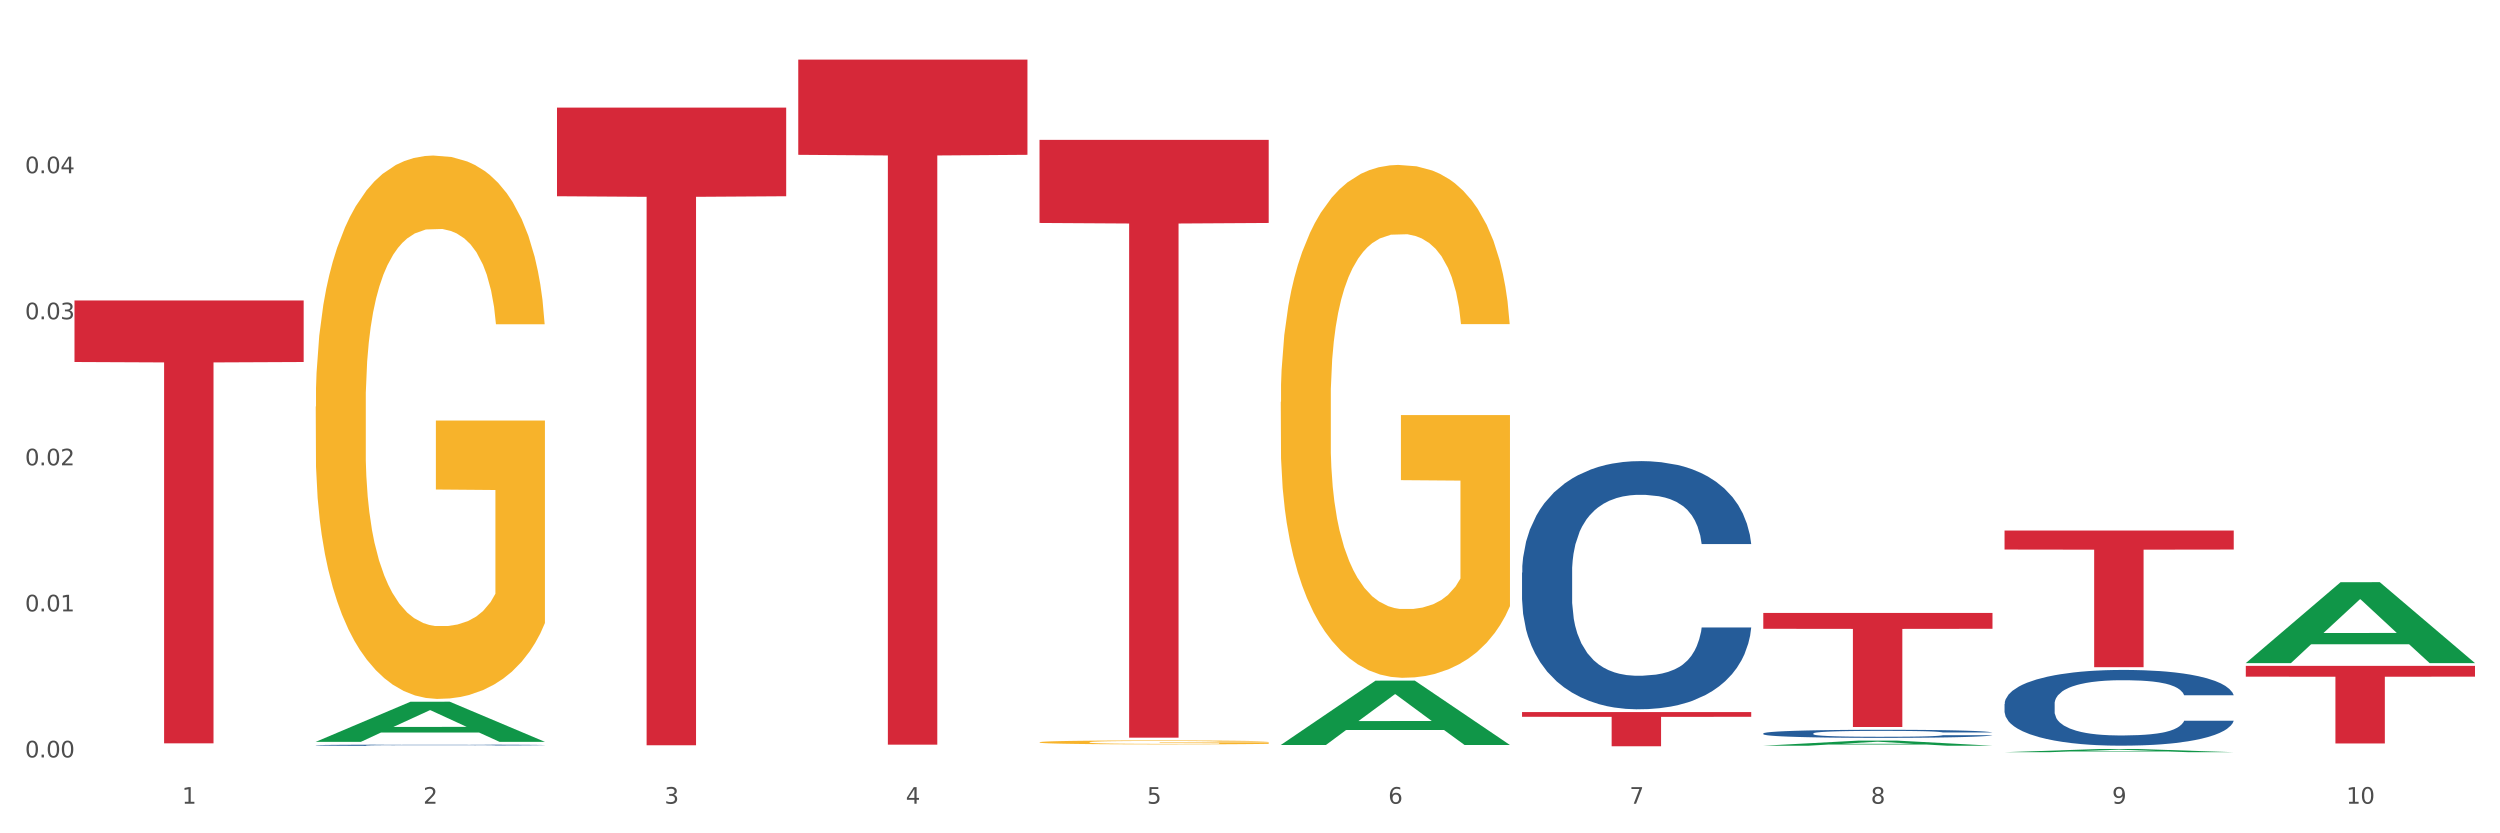 <?xml version="1.0" encoding="utf-8" standalone="no"?>
<!DOCTYPE svg PUBLIC "-//W3C//DTD SVG 1.1//EN"
  "http://www.w3.org/Graphics/SVG/1.1/DTD/svg11.dtd">
<svg xmlns:xlink="http://www.w3.org/1999/xlink" width="1080pt" height="360pt" viewBox="0 0 1080 360" xmlns="http://www.w3.org/2000/svg" version="1.1">
 <rect x="0" y="0" width="1080" height="360" fill="#333333" stroke="none"/>
 <defs>
  <style type="text/css">*{stroke-linejoin: round; stroke-linecap: butt}</style>
 </defs>
 <g id="figure_1">
  <g id="patch_1">
   <path d="M 0 360 
L 1080 360 
L 1080 0 
L 0 0 
z
" style="fill: #ffffff; stroke: #ffffff; stroke-linejoin: miter"/>
  </g>
  <g id="axes_1">
   <g id="matplotlib.axis_1">
    <g id="xtick_1">
     <g id="text_1">
      <!-- 1 -->
      <g style="fill: #4d4d4d" transform="translate(78.627 347.204) scale(0.096 -0.096)">
       <defs>
        <path id="DejaVuSans-31" d="M 794 531 
L 1825 531 
L 1825 4091 
L 703 3866 
L 703 4441 
L 1819 4666 
L 2450 4666 
L 2450 531 
L 3481 531 
L 3481 0 
L 794 0 
L 794 531 
z
" transform="scale(0.016)"/>
       </defs>
       <use xlink:href="#DejaVuSans-31"/>
      </g>
     </g>
    </g>
    <g id="xtick_2">
     <g id="text_2">
      <!-- 2 -->
      <g style="fill: #4d4d4d" transform="translate(182.851 347.204) scale(0.096 -0.096)">
       <defs>
        <path id="DejaVuSans-32" d="M 1228 531 
L 3431 531 
L 3431 0 
L 469 0 
L 469 531 
Q 828 903 1448 1529 
Q 2069 2156 2228 2338 
Q 2531 2678 2651 2914 
Q 2772 3150 2772 3378 
Q 2772 3750 2511 3984 
Q 2250 4219 1831 4219 
Q 1534 4219 1204 4116 
Q 875 4013 500 3803 
L 500 4441 
Q 881 4594 1212 4672 
Q 1544 4750 1819 4750 
Q 2544 4750 2975 4387 
Q 3406 4025 3406 3419 
Q 3406 3131 3298 2873 
Q 3191 2616 2906 2266 
Q 2828 2175 2409 1742 
Q 1991 1309 1228 531 
z
" transform="scale(0.016)"/>
       </defs>
       <use xlink:href="#DejaVuSans-32"/>
      </g>
     </g>
    </g>
    <g id="xtick_3">
     <g id="text_3">
      <!-- 3 -->
      <g style="fill: #4d4d4d" transform="translate(287.074 347.204) scale(0.096 -0.096)">
       <defs>
        <path id="DejaVuSans-33" d="M 2597 2516 
Q 3050 2419 3304 2112 
Q 3559 1806 3559 1356 
Q 3559 666 3084 287 
Q 2609 -91 1734 -91 
Q 1441 -91 1130 -33 
Q 819 25 488 141 
L 488 750 
Q 750 597 1062 519 
Q 1375 441 1716 441 
Q 2309 441 2620 675 
Q 2931 909 2931 1356 
Q 2931 1769 2642 2001 
Q 2353 2234 1838 2234 
L 1294 2234 
L 1294 2753 
L 1863 2753 
Q 2328 2753 2575 2939 
Q 2822 3125 2822 3475 
Q 2822 3834 2567 4026 
Q 2313 4219 1838 4219 
Q 1578 4219 1281 4162 
Q 984 4106 628 3988 
L 628 4550 
Q 988 4650 1302 4700 
Q 1616 4750 1894 4750 
Q 2613 4750 3031 4423 
Q 3450 4097 3450 3541 
Q 3450 3153 3228 2886 
Q 3006 2619 2597 2516 
z
" transform="scale(0.016)"/>
       </defs>
       <use xlink:href="#DejaVuSans-33"/>
      </g>
     </g>
    </g>
    <g id="xtick_4">
     <g id="text_4">
      <!-- 4 -->
      <g style="fill: #4d4d4d" transform="translate(391.298 347.204) scale(0.096 -0.096)">
       <defs>
        <path id="DejaVuSans-34" d="M 2419 4116 
L 825 1625 
L 2419 1625 
L 2419 4116 
z
M 2253 4666 
L 3047 4666 
L 3047 1625 
L 3713 1625 
L 3713 1100 
L 3047 1100 
L 3047 0 
L 2419 0 
L 2419 1100 
L 313 1100 
L 313 1709 
L 2253 4666 
z
" transform="scale(0.016)"/>
       </defs>
       <use xlink:href="#DejaVuSans-34"/>
      </g>
     </g>
    </g>
    <g id="xtick_5">
     <g id="text_5">
      <!-- 5 -->
      <g style="fill: #4d4d4d" transform="translate(495.522 347.204) scale(0.096 -0.096)">
       <defs>
        <path id="DejaVuSans-35" d="M 691 4666 
L 3169 4666 
L 3169 4134 
L 1269 4134 
L 1269 2991 
Q 1406 3038 1543 3061 
Q 1681 3084 1819 3084 
Q 2600 3084 3056 2656 
Q 3513 2228 3513 1497 
Q 3513 744 3044 326 
Q 2575 -91 1722 -91 
Q 1428 -91 1123 -41 
Q 819 9 494 109 
L 494 744 
Q 775 591 1075 516 
Q 1375 441 1709 441 
Q 2250 441 2565 725 
Q 2881 1009 2881 1497 
Q 2881 1984 2565 2268 
Q 2250 2553 1709 2553 
Q 1456 2553 1204 2497 
Q 953 2441 691 2322 
L 691 4666 
z
" transform="scale(0.016)"/>
       </defs>
       <use xlink:href="#DejaVuSans-35"/>
      </g>
     </g>
    </g>
    <g id="xtick_6">
     <g id="text_6">
      <!-- 6 -->
      <g style="fill: #4d4d4d" transform="translate(599.745 347.204) scale(0.096 -0.096)">
       <defs>
        <path id="DejaVuSans-36" d="M 2113 2584 
Q 1688 2584 1439 2293 
Q 1191 2003 1191 1497 
Q 1191 994 1439 701 
Q 1688 409 2113 409 
Q 2538 409 2786 701 
Q 3034 994 3034 1497 
Q 3034 2003 2786 2293 
Q 2538 2584 2113 2584 
z
M 3366 4563 
L 3366 3988 
Q 3128 4100 2886 4159 
Q 2644 4219 2406 4219 
Q 1781 4219 1451 3797 
Q 1122 3375 1075 2522 
Q 1259 2794 1537 2939 
Q 1816 3084 2150 3084 
Q 2853 3084 3261 2657 
Q 3669 2231 3669 1497 
Q 3669 778 3244 343 
Q 2819 -91 2113 -91 
Q 1303 -91 875 529 
Q 447 1150 447 2328 
Q 447 3434 972 4092 
Q 1497 4750 2381 4750 
Q 2619 4750 2861 4703 
Q 3103 4656 3366 4563 
z
" transform="scale(0.016)"/>
       </defs>
       <use xlink:href="#DejaVuSans-36"/>
      </g>
     </g>
    </g>
    <g id="xtick_7">
     <g id="text_7">
      <!-- 7 -->
      <g style="fill: #4d4d4d" transform="translate(703.969 347.204) scale(0.096 -0.096)">
       <defs>
        <path id="DejaVuSans-37" d="M 525 4666 
L 3525 4666 
L 3525 4397 
L 1831 0 
L 1172 0 
L 2766 4134 
L 525 4134 
L 525 4666 
z
" transform="scale(0.016)"/>
       </defs>
       <use xlink:href="#DejaVuSans-37"/>
      </g>
     </g>
    </g>
    <g id="xtick_8">
     <g id="text_8">
      <!-- 8 -->
      <g style="fill: #4d4d4d" transform="translate(808.193 347.204) scale(0.096 -0.096)">
       <defs>
        <path id="DejaVuSans-38" d="M 2034 2216 
Q 1584 2216 1326 1975 
Q 1069 1734 1069 1313 
Q 1069 891 1326 650 
Q 1584 409 2034 409 
Q 2484 409 2743 651 
Q 3003 894 3003 1313 
Q 3003 1734 2745 1975 
Q 2488 2216 2034 2216 
z
M 1403 2484 
Q 997 2584 770 2862 
Q 544 3141 544 3541 
Q 544 4100 942 4425 
Q 1341 4750 2034 4750 
Q 2731 4750 3128 4425 
Q 3525 4100 3525 3541 
Q 3525 3141 3298 2862 
Q 3072 2584 2669 2484 
Q 3125 2378 3379 2068 
Q 3634 1759 3634 1313 
Q 3634 634 3220 271 
Q 2806 -91 2034 -91 
Q 1263 -91 848 271 
Q 434 634 434 1313 
Q 434 1759 690 2068 
Q 947 2378 1403 2484 
z
M 1172 3481 
Q 1172 3119 1398 2916 
Q 1625 2713 2034 2713 
Q 2441 2713 2670 2916 
Q 2900 3119 2900 3481 
Q 2900 3844 2670 4047 
Q 2441 4250 2034 4250 
Q 1625 4250 1398 4047 
Q 1172 3844 1172 3481 
z
" transform="scale(0.016)"/>
       </defs>
       <use xlink:href="#DejaVuSans-38"/>
      </g>
     </g>
    </g>
    <g id="xtick_9">
     <g id="text_9">
      <!-- 9 -->
      <g style="fill: #4d4d4d" transform="translate(912.416 347.204) scale(0.096 -0.096)">
       <defs>
        <path id="DejaVuSans-39" d="M 703 97 
L 703 672 
Q 941 559 1184 500 
Q 1428 441 1663 441 
Q 2288 441 2617 861 
Q 2947 1281 2994 2138 
Q 2813 1869 2534 1725 
Q 2256 1581 1919 1581 
Q 1219 1581 811 2004 
Q 403 2428 403 3163 
Q 403 3881 828 4315 
Q 1253 4750 1959 4750 
Q 2769 4750 3195 4129 
Q 3622 3509 3622 2328 
Q 3622 1225 3098 567 
Q 2575 -91 1691 -91 
Q 1453 -91 1209 -44 
Q 966 3 703 97 
z
M 1959 2075 
Q 2384 2075 2632 2365 
Q 2881 2656 2881 3163 
Q 2881 3666 2632 3958 
Q 2384 4250 1959 4250 
Q 1534 4250 1286 3958 
Q 1038 3666 1038 3163 
Q 1038 2656 1286 2365 
Q 1534 2075 1959 2075 
z
" transform="scale(0.016)"/>
       </defs>
       <use xlink:href="#DejaVuSans-39"/>
      </g>
     </g>
    </g>
    <g id="xtick_10">
     <g id="text_10">
      <!-- 10 -->
      <g style="fill: #4d4d4d" transform="translate(1013.586 347.204) scale(0.096 -0.096)">
       <defs>
        <path id="DejaVuSans-30" d="M 2034 4250 
Q 1547 4250 1301 3770 
Q 1056 3291 1056 2328 
Q 1056 1369 1301 889 
Q 1547 409 2034 409 
Q 2525 409 2770 889 
Q 3016 1369 3016 2328 
Q 3016 3291 2770 3770 
Q 2525 4250 2034 4250 
z
M 2034 4750 
Q 2819 4750 3233 4129 
Q 3647 3509 3647 2328 
Q 3647 1150 3233 529 
Q 2819 -91 2034 -91 
Q 1250 -91 836 529 
Q 422 1150 422 2328 
Q 422 3509 836 4129 
Q 1250 4750 2034 4750 
z
" transform="scale(0.016)"/>
       </defs>
       <use xlink:href="#DejaVuSans-31"/>
       <use xlink:href="#DejaVuSans-30" transform="translate(63.623 0)"/>
      </g>
     </g>
    </g>
    <g id="xtick_11"/>
    <g id="xtick_12"/>
    <g id="xtick_13"/>
    <g id="xtick_14"/>
    <g id="xtick_15"/>
    <g id="xtick_16"/>
    <g id="xtick_17"/>
    <g id="xtick_18"/>
    <g id="xtick_19"/>
   </g>
   <g id="matplotlib.axis_2">
    <g id="ytick_1">
     <g id="text_11">
      <!-- 0.00 -->
      <g style="fill: #4d4d4d" transform="translate(10.8 327.219) scale(0.096 -0.096)">
       <defs>
        <path id="DejaVuSans-2e" d="M 684 794 
L 1344 794 
L 1344 0 
L 684 0 
L 684 794 
z
" transform="scale(0.016)"/>
       </defs>
       <use xlink:href="#DejaVuSans-30"/>
       <use xlink:href="#DejaVuSans-2e" transform="translate(63.623 0)"/>
       <use xlink:href="#DejaVuSans-30" transform="translate(95.41 0)"/>
       <use xlink:href="#DejaVuSans-30" transform="translate(159.033 0)"/>
      </g>
     </g>
    </g>
    <g id="ytick_2">
     <g id="text_12">
      <!-- 0.01 -->
      <g style="fill: #4d4d4d" transform="translate(10.8 264.125) scale(0.096 -0.096)">
       <use xlink:href="#DejaVuSans-30"/>
       <use xlink:href="#DejaVuSans-2e" transform="translate(63.623 0)"/>
       <use xlink:href="#DejaVuSans-30" transform="translate(95.41 0)"/>
       <use xlink:href="#DejaVuSans-31" transform="translate(159.033 0)"/>
      </g>
     </g>
    </g>
    <g id="ytick_3">
     <g id="text_13">
      <!-- 0.02 -->
      <g style="fill: #4d4d4d" transform="translate(10.8 201.03) scale(0.096 -0.096)">
       <use xlink:href="#DejaVuSans-30"/>
       <use xlink:href="#DejaVuSans-2e" transform="translate(63.623 0)"/>
       <use xlink:href="#DejaVuSans-30" transform="translate(95.41 0)"/>
       <use xlink:href="#DejaVuSans-32" transform="translate(159.033 0)"/>
      </g>
     </g>
    </g>
    <g id="ytick_4">
     <g id="text_14">
      <!-- 0.03 -->
      <g style="fill: #4d4d4d" transform="translate(10.8 137.935) scale(0.096 -0.096)">
       <use xlink:href="#DejaVuSans-30"/>
       <use xlink:href="#DejaVuSans-2e" transform="translate(63.623 0)"/>
       <use xlink:href="#DejaVuSans-30" transform="translate(95.41 0)"/>
       <use xlink:href="#DejaVuSans-33" transform="translate(159.033 0)"/>
      </g>
     </g>
    </g>
    <g id="ytick_5">
     <g id="text_15">
      <!-- 0.04 -->
      <g style="fill: #4d4d4d" transform="translate(10.8 74.84) scale(0.096 -0.096)">
       <use xlink:href="#DejaVuSans-30"/>
       <use xlink:href="#DejaVuSans-2e" transform="translate(63.623 0)"/>
       <use xlink:href="#DejaVuSans-30" transform="translate(95.41 0)"/>
       <use xlink:href="#DejaVuSans-34" transform="translate(159.033 0)"/>
      </g>
     </g>
    </g>
    <g id="ytick_6"/>
    <g id="ytick_7"/>
    <g id="ytick_8"/>
    <g id="ytick_9"/>
    <g id="ytick_10"/>
   </g>
   <g id="PolyCollection_1">
    <path d="M 136.399 320.451 
L 136.501 320.435 
L 177.331 303.148 
L 194.275 303.132 
L 235.411 320.483 
L 215.813 320.483 
L 206.932 316.443 
L 164.775 316.443 
L 164.469 316.508 
L 155.895 320.483 
L 136.399 320.483 
L 136.399 320.451 
L 170.083 314.032 
L 201.624 314.015 
L 186.007 306.83 
L 185.803 306.798 
L 185.599 306.847 
L 169.981 314.015 
L 170.083 314.032 
L 136.399 320.451 
z
" clip-path="url(#p762516735d)" style="fill: #109648"/>
    <path d="M 657.517 247.373 
L 657.634 247.275 
L 657.634 244.533 
L 657.985 240.812 
L 659.272 233.957 
L 660.911 228.767 
L 663.72 222.695 
L 665.241 220.149 
L 667.231 217.309 
L 671.327 212.707 
L 676.008 208.79 
L 679.285 206.635 
L 681.743 205.264 
L 687.244 202.816 
L 690.404 201.739 
L 693.681 200.858 
L 696.49 200.27 
L 701.171 199.585 
L 704.916 199.291 
L 709.247 199.193 
L 712.875 199.291 
L 717.673 199.683 
L 724.695 200.858 
L 727.387 201.543 
L 731.015 202.718 
L 734.76 204.285 
L 737.803 205.852 
L 741.314 208.104 
L 744.943 211.042 
L 748.454 214.763 
L 750.911 218.191 
L 752.901 221.814 
L 754.657 226.221 
L 755.944 231.019 
L 756.529 235.034 
L 735.112 235.034 
L 734.526 231.411 
L 733.356 227.494 
L 732.186 224.85 
L 730.898 222.695 
L 728.909 220.247 
L 727.153 218.68 
L 724.227 216.82 
L 721.535 215.645 
L 719.312 214.959 
L 716.62 214.372 
L 710.885 213.784 
L 706.789 213.784 
L 704.214 213.98 
L 701.054 214.47 
L 698.362 215.155 
L 695.202 216.33 
L 692.745 217.603 
L 690.287 219.268 
L 688.882 220.443 
L 686.776 222.598 
L 685.371 224.36 
L 683.499 227.396 
L 682.445 229.55 
L 680.573 235.132 
L 679.754 239.245 
L 679.402 242.085 
L 679.168 245.219 
L 679.168 260.495 
L 679.871 267.35 
L 680.456 270.288 
L 681.392 273.617 
L 683.148 277.926 
L 685.722 282.137 
L 688.414 285.173 
L 690.638 287.033 
L 692.745 288.404 
L 694.851 289.481 
L 697.426 290.461 
L 699.533 291.048 
L 702.693 291.636 
L 706.438 291.93 
L 709.364 291.93 
L 715.332 291.44 
L 718.024 290.95 
L 720.599 290.265 
L 723.408 289.188 
L 725.632 288.013 
L 726.919 287.131 
L 729.026 285.271 
L 730.664 283.312 
L 732.069 281.06 
L 733.005 279.101 
L 734.058 276.163 
L 734.877 272.834 
L 735.112 271.071 
L 756.529 271.071 
L 756.061 274.597 
L 755.242 278.024 
L 753.603 282.627 
L 752.316 285.271 
L 750.326 288.502 
L 748.22 291.244 
L 745.294 294.28 
L 742.602 296.532 
L 739.793 298.491 
L 736.75 300.253 
L 731.249 302.702 
L 729.26 303.387 
L 725.046 304.562 
L 721.769 305.248 
L 716.971 305.933 
L 712.055 306.325 
L 706.906 306.423 
L 702.341 306.227 
L 697.309 305.639 
L 694.149 305.052 
L 690.638 304.17 
L 686.542 302.799 
L 682.679 301.135 
L 679.051 299.176 
L 675.657 296.924 
L 672.497 294.378 
L 668.401 290.167 
L 665.358 286.054 
L 663.134 282.235 
L 661.613 279.003 
L 660.091 274.89 
L 659.272 272.05 
L 657.985 265.196 
L 657.517 258.83 
L 657.517 247.373 
z
" clip-path="url(#p762516735d)" style="fill: #255c99"/>
    <path d="M 761.74 316.834 
L 761.857 316.831 
L 761.857 316.741 
L 762.208 316.62 
L 763.496 316.397 
L 765.134 316.228 
L 767.943 316.03 
L 769.465 315.948 
L 771.454 315.855 
L 775.551 315.705 
L 780.232 315.578 
L 783.509 315.508 
L 785.967 315.463 
L 791.467 315.383 
L 794.627 315.348 
L 797.904 315.32 
L 800.713 315.301 
L 805.395 315.278 
L 809.14 315.269 
L 813.47 315.265 
L 817.098 315.269 
L 821.897 315.281 
L 828.919 315.32 
L 831.611 315.342 
L 835.239 315.38 
L 838.984 315.431 
L 842.027 315.482 
L 845.538 315.556 
L 849.166 315.651 
L 852.677 315.772 
L 855.135 315.884 
L 857.125 316.002 
L 858.88 316.145 
L 860.168 316.301 
L 860.753 316.432 
L 839.335 316.432 
L 838.75 316.314 
L 837.58 316.187 
L 836.409 316.101 
L 835.122 316.03 
L 833.132 315.951 
L 831.377 315.9 
L 828.451 315.839 
L 825.759 315.801 
L 823.535 315.779 
L 820.843 315.76 
L 815.109 315.74 
L 811.012 315.74 
L 808.438 315.747 
L 805.278 315.763 
L 802.586 315.785 
L 799.426 315.823 
L 796.968 315.865 
L 794.51 315.919 
L 793.106 315.957 
L 790.999 316.027 
L 789.595 316.085 
L 787.722 316.183 
L 786.669 316.254 
L 784.796 316.435 
L 783.977 316.569 
L 783.626 316.662 
L 783.392 316.764 
L 783.392 317.261 
L 784.094 317.484 
L 784.679 317.58 
L 785.616 317.688 
L 787.371 317.828 
L 789.946 317.965 
L 792.638 318.064 
L 794.862 318.125 
L 796.968 318.169 
L 799.075 318.205 
L 801.65 318.236 
L 803.756 318.256 
L 806.916 318.275 
L 810.661 318.284 
L 813.587 318.284 
L 819.556 318.268 
L 822.248 318.252 
L 824.823 318.23 
L 827.632 318.195 
L 829.855 318.157 
L 831.143 318.128 
L 833.249 318.067 
L 834.888 318.004 
L 836.292 317.93 
L 837.229 317.867 
L 838.282 317.771 
L 839.101 317.663 
L 839.335 317.605 
L 860.753 317.605 
L 860.285 317.72 
L 859.465 317.832 
L 857.827 317.981 
L 856.539 318.067 
L 854.55 318.173 
L 852.443 318.262 
L 849.517 318.361 
L 846.825 318.434 
L 844.017 318.498 
L 840.974 318.555 
L 835.473 318.635 
L 833.483 318.657 
L 829.27 318.695 
L 825.993 318.718 
L 821.195 318.74 
L 816.279 318.753 
L 811.13 318.756 
L 806.565 318.75 
L 801.533 318.73 
L 798.373 318.711 
L 794.862 318.683 
L 790.765 318.638 
L 786.903 318.584 
L 783.275 318.52 
L 779.881 318.447 
L 776.721 318.364 
L 772.625 318.227 
L 769.582 318.093 
L 767.358 317.969 
L 765.837 317.863 
L 764.315 317.73 
L 763.496 317.637 
L 762.208 317.414 
L 761.74 317.207 
L 761.74 316.834 
z
" clip-path="url(#p762516735d)" style="fill: #255c99"/>
    <path d="M 865.964 304.112 
L 866.081 304.082 
L 866.081 303.246 
L 866.432 302.11 
L 867.719 300.018 
L 869.358 298.434 
L 872.167 296.581 
L 873.688 295.804 
L 875.678 294.937 
L 879.774 293.532 
L 884.456 292.337 
L 887.733 291.679 
L 890.19 291.261 
L 895.691 290.514 
L 898.851 290.185 
L 902.128 289.916 
L 904.937 289.737 
L 909.618 289.527 
L 913.364 289.438 
L 917.694 289.408 
L 921.322 289.438 
L 926.12 289.557 
L 933.143 289.916 
L 935.834 290.125 
L 939.463 290.484 
L 943.208 290.962 
L 946.251 291.44 
L 949.762 292.128 
L 953.39 293.024 
L 956.901 294.16 
L 959.359 295.206 
L 961.348 296.312 
L 963.104 297.657 
L 964.391 299.121 
L 964.976 300.347 
L 943.559 300.347 
L 942.974 299.241 
L 941.803 298.045 
L 940.633 297.238 
L 939.346 296.581 
L 937.356 295.834 
L 935.6 295.355 
L 932.674 294.788 
L 929.983 294.429 
L 927.759 294.22 
L 925.067 294.04 
L 919.332 293.861 
L 915.236 293.861 
L 912.661 293.921 
L 909.501 294.07 
L 906.81 294.279 
L 903.65 294.638 
L 901.192 295.027 
L 898.734 295.535 
L 897.33 295.893 
L 895.223 296.551 
L 893.819 297.089 
L 891.946 298.015 
L 890.893 298.673 
L 889.02 300.376 
L 888.201 301.632 
L 887.85 302.498 
L 887.616 303.455 
L 887.616 308.117 
L 888.318 310.209 
L 888.903 311.106 
L 889.839 312.122 
L 891.595 313.437 
L 894.17 314.722 
L 896.861 315.649 
L 899.085 316.217 
L 901.192 316.635 
L 903.298 316.964 
L 905.873 317.263 
L 907.98 317.442 
L 911.14 317.621 
L 914.885 317.711 
L 917.811 317.711 
L 923.78 317.562 
L 926.472 317.412 
L 929.046 317.203 
L 931.855 316.874 
L 934.079 316.515 
L 935.366 316.247 
L 937.473 315.679 
L 939.111 315.081 
L 940.516 314.394 
L 941.452 313.796 
L 942.505 312.899 
L 943.325 311.883 
L 943.559 311.345 
L 964.976 311.345 
L 964.508 312.421 
L 963.689 313.467 
L 962.05 314.872 
L 960.763 315.679 
L 958.773 316.665 
L 956.667 317.502 
L 953.741 318.428 
L 951.049 319.116 
L 948.24 319.713 
L 945.197 320.251 
L 939.697 320.999 
L 937.707 321.208 
L 933.494 321.566 
L 930.217 321.776 
L 925.418 321.985 
L 920.503 322.104 
L 915.353 322.134 
L 910.789 322.075 
L 905.756 321.895 
L 902.596 321.716 
L 899.085 321.447 
L 894.989 321.028 
L 891.127 320.52 
L 887.499 319.923 
L 884.105 319.235 
L 880.945 318.458 
L 876.848 317.173 
L 873.805 315.918 
L 871.582 314.752 
L 870.06 313.766 
L 868.539 312.511 
L 867.719 311.644 
L 866.432 309.552 
L 865.964 307.609 
L 865.964 304.112 
z
" clip-path="url(#p762516735d)" style="fill: #255c99"/>
    <path d="M 136.399 321.929 
L 136.516 321.929 
L 136.516 321.914 
L 136.867 321.894 
L 138.154 321.858 
L 139.793 321.831 
L 142.602 321.799 
L 144.123 321.785 
L 146.113 321.77 
L 150.209 321.746 
L 154.89 321.725 
L 158.167 321.714 
L 160.625 321.707 
L 166.126 321.694 
L 169.286 321.688 
L 172.563 321.683 
L 175.372 321.68 
L 180.053 321.677 
L 183.798 321.675 
L 188.129 321.675 
L 191.757 321.675 
L 196.555 321.677 
L 203.577 321.683 
L 206.269 321.687 
L 209.897 321.693 
L 213.642 321.702 
L 216.685 321.71 
L 220.196 321.722 
L 223.824 321.737 
L 227.336 321.757 
L 229.793 321.775 
L 231.783 321.794 
L 233.538 321.817 
L 234.826 321.843 
L 235.411 321.864 
L 213.993 321.864 
L 213.408 321.845 
L 212.238 321.824 
L 211.068 321.81 
L 209.78 321.799 
L 207.791 321.786 
L 206.035 321.778 
L 203.109 321.768 
L 200.417 321.762 
L 198.194 321.758 
L 195.502 321.755 
L 189.767 321.752 
L 185.671 321.752 
L 183.096 321.753 
L 179.936 321.755 
L 177.244 321.759 
L 174.084 321.765 
L 171.626 321.772 
L 169.169 321.781 
L 167.764 321.787 
L 165.658 321.798 
L 164.253 321.808 
L 162.381 321.824 
L 161.327 321.835 
L 159.455 321.864 
L 158.635 321.886 
L 158.284 321.901 
L 158.05 321.918 
L 158.05 321.998 
L 158.752 322.035 
L 159.338 322.05 
L 160.274 322.068 
L 162.029 322.09 
L 164.604 322.113 
L 167.296 322.129 
L 169.52 322.138 
L 171.626 322.146 
L 173.733 322.151 
L 176.308 322.157 
L 178.415 322.16 
L 181.575 322.163 
L 185.32 322.164 
L 188.246 322.164 
L 194.214 322.162 
L 196.906 322.159 
L 199.481 322.156 
L 202.29 322.15 
L 204.514 322.144 
L 205.801 322.139 
L 207.908 322.129 
L 209.546 322.119 
L 210.951 322.107 
L 211.887 322.097 
L 212.94 322.081 
L 213.759 322.063 
L 213.993 322.054 
L 235.411 322.054 
L 234.943 322.073 
L 234.124 322.091 
L 232.485 322.115 
L 231.198 322.129 
L 229.208 322.146 
L 227.102 322.161 
L 224.176 322.177 
L 221.484 322.189 
L 218.675 322.199 
L 215.632 322.208 
L 210.131 322.221 
L 208.142 322.225 
L 203.928 322.231 
L 200.651 322.235 
L 195.853 322.238 
L 190.937 322.24 
L 185.788 322.241 
L 181.223 322.24 
L 176.191 322.237 
L 173.031 322.234 
L 169.52 322.229 
L 165.424 322.222 
L 161.561 322.213 
L 157.933 322.203 
L 154.539 322.191 
L 151.379 322.177 
L 147.283 322.155 
L 144.24 322.133 
L 142.016 322.113 
L 140.495 322.096 
L 138.973 322.074 
L 138.154 322.059 
L 136.867 322.023 
L 136.399 321.99 
L 136.399 321.929 
z
" clip-path="url(#p762516735d)" style="fill: #255c99"/>
    <path d="M 865.964 229.205 
L 964.976 229.205 
L 964.976 237.405 
L 926.028 237.461 
L 926.028 288.217 
L 904.677 288.217 
L 904.677 237.461 
L 865.964 237.405 
L 865.964 229.26 
L 865.964 229.205 
z
" clip-path="url(#p762516735d)" style="fill: #d62839"/>
    <path d="M 761.74 264.79 
L 860.753 264.79 
L 860.753 271.639 
L 821.805 271.685 
L 821.805 314.074 
L 800.454 314.074 
L 800.454 271.685 
L 761.74 271.639 
L 761.74 264.837 
L 761.74 264.79 
z
" clip-path="url(#p762516735d)" style="fill: #d62839"/>
    <path d="M 657.517 307.614 
L 756.529 307.614 
L 756.529 309.666 
L 717.581 309.68 
L 717.581 322.381 
L 696.23 322.381 
L 696.23 309.68 
L 657.517 309.666 
L 657.517 307.628 
L 657.517 307.614 
z
" clip-path="url(#p762516735d)" style="fill: #d62839"/>
    <path d="M 449.069 60.428 
L 548.082 60.428 
L 548.082 96.317 
L 509.134 96.559 
L 509.134 318.677 
L 487.783 318.677 
L 487.783 96.559 
L 449.069 96.317 
L 449.069 60.671 
L 449.069 60.428 
z
" clip-path="url(#p762516735d)" style="fill: #d62839"/>
    <path d="M 344.846 25.759 
L 443.858 25.759 
L 443.858 66.884 
L 404.91 67.162 
L 404.91 321.689 
L 383.559 321.689 
L 383.559 67.162 
L 344.846 66.884 
L 344.846 26.037 
L 344.846 25.759 
z
" clip-path="url(#p762516735d)" style="fill: #d62839"/>
    <path d="M 240.622 46.493 
L 339.635 46.493 
L 339.635 84.774 
L 300.687 85.032 
L 300.687 321.959 
L 279.336 321.959 
L 279.336 85.032 
L 240.622 84.774 
L 240.622 46.752 
L 240.622 46.493 
z
" clip-path="url(#p762516735d)" style="fill: #d62839"/>
    <path d="M 32.175 129.797 
L 131.187 129.797 
L 131.187 156.384 
L 92.239 156.564 
L 92.239 321.118 
L 70.888 321.118 
L 70.888 156.564 
L 32.175 156.384 
L 32.175 129.977 
L 32.175 129.797 
z
" clip-path="url(#p762516735d)" style="fill: #d62839"/>
    <path d="M 970.188 287.66 
L 1069.2 287.66 
L 1069.2 292.319 
L 1030.252 292.351 
L 1030.252 321.185 
L 1008.901 321.185 
L 1008.901 292.351 
L 970.188 292.319 
L 970.188 287.692 
L 970.188 287.66 
z
" clip-path="url(#p762516735d)" style="fill: #d62839"/>
    <path d="M 136.399 175.667 
L 136.516 175.452 
L 136.516 167.734 
L 136.749 161.088 
L 137.918 145.009 
L 139.672 131.717 
L 140.958 124.643 
L 142.244 118.854 
L 143.763 113.066 
L 145.634 107.063 
L 149.024 98.273 
L 151.128 93.771 
L 153.699 89.055 
L 158.375 82.194 
L 161.765 78.335 
L 165.272 75.119 
L 171 71.26 
L 174.741 69.545 
L 178.716 68.259 
L 183.508 67.401 
L 187.132 67.187 
L 195.081 67.83 
L 201.861 69.76 
L 205.135 71.26 
L 209.343 73.833 
L 211.564 75.548 
L 215.188 78.978 
L 218.928 83.48 
L 221.5 87.339 
L 225.358 94.629 
L 228.28 101.918 
L 230.969 110.922 
L 232.372 117.139 
L 233.424 122.928 
L 234.359 129.574 
L 235.294 140.079 
L 214.253 140.079 
L 213.434 132.575 
L 212.148 125.5 
L 210.278 118.64 
L 208.641 114.352 
L 205.836 108.992 
L 203.264 105.562 
L 200.576 102.99 
L 197.302 100.846 
L 194.731 99.774 
L 191.107 98.916 
L 183.976 99.131 
L 179.183 100.846 
L 175.91 102.99 
L 173.806 104.919 
L 171.936 107.063 
L 169.831 110.064 
L 167.377 114.567 
L 165.623 118.64 
L 163.87 123.785 
L 162.467 128.93 
L 161.181 134.933 
L 160.129 141.365 
L 159.311 148.011 
L 158.609 156.158 
L 158.025 169.664 
L 158.025 199.035 
L 158.259 205.681 
L 158.843 214.471 
L 159.544 221.117 
L 160.713 229.049 
L 161.765 234.409 
L 163.753 242.127 
L 165.974 248.558 
L 167.727 252.632 
L 169.481 256.062 
L 172.52 260.778 
L 175.91 264.637 
L 178.833 266.996 
L 182.807 269.139 
L 185.496 269.997 
L 187.834 270.426 
L 193.562 270.426 
L 197.653 269.783 
L 202.212 268.282 
L 205.719 266.352 
L 208.641 263.994 
L 211.915 260.135 
L 214.019 256.491 
L 214.019 211.684 
L 188.301 211.469 
L 188.301 181.67 
L 235.411 181.67 
L 235.411 269.139 
L 233.424 273.642 
L 231.203 277.715 
L 228.865 281.359 
L 225.358 285.862 
L 221.15 290.149 
L 217.409 293.151 
L 213.434 295.723 
L 208.758 298.082 
L 202.68 300.225 
L 198.939 301.083 
L 194.263 301.726 
L 188.769 301.941 
L 183.976 301.512 
L 179.3 300.44 
L 174.39 298.51 
L 169.598 295.723 
L 165.974 292.936 
L 162.35 289.506 
L 158.492 285.004 
L 155.453 280.716 
L 153.115 276.857 
L 150.543 271.926 
L 147.738 265.495 
L 145.634 259.706 
L 143.763 253.704 
L 141.776 245.986 
L 140.373 239.34 
L 138.97 230.979 
L 138.152 224.761 
L 137.217 215.114 
L 136.516 201.608 
L 136.399 175.667 
z
" clip-path="url(#p762516735d)" style="fill: #f7b32b"/>
    <path d="M 970.188 322.378 
L 970.304 322.378 
L 970.304 322.378 
L 970.538 322.378 
L 971.707 322.378 
L 973.461 322.378 
L 974.747 322.377 
L 976.032 322.377 
L 977.552 322.377 
L 979.422 322.377 
L 982.813 322.377 
L 984.917 322.377 
L 987.488 322.377 
L 992.164 322.377 
L 995.554 322.377 
L 999.061 322.377 
L 1004.789 322.376 
L 1008.53 322.376 
L 1012.505 322.376 
L 1017.297 322.376 
L 1020.921 322.376 
L 1028.87 322.376 
L 1035.65 322.376 
L 1038.923 322.376 
L 1043.132 322.377 
L 1045.353 322.377 
L 1048.977 322.377 
L 1052.717 322.377 
L 1055.289 322.377 
L 1059.147 322.377 
L 1062.069 322.377 
L 1064.758 322.377 
L 1066.161 322.377 
L 1067.213 322.377 
L 1068.148 322.378 
L 1069.083 322.378 
L 1048.041 322.378 
L 1047.223 322.378 
L 1045.937 322.377 
L 1044.067 322.377 
L 1042.43 322.377 
L 1039.625 322.377 
L 1037.053 322.377 
L 1034.364 322.377 
L 1031.091 322.377 
L 1028.52 322.377 
L 1024.896 322.377 
L 1017.765 322.377 
L 1012.972 322.377 
L 1009.699 322.377 
L 1007.595 322.377 
L 1005.724 322.377 
L 1003.62 322.377 
L 1001.165 322.377 
L 999.412 322.377 
L 997.659 322.377 
L 996.256 322.378 
L 994.97 322.378 
L 993.918 322.378 
L 993.1 322.378 
L 992.398 322.378 
L 991.814 322.378 
L 991.814 322.379 
L 992.047 322.379 
L 992.632 322.379 
L 993.333 322.379 
L 994.502 322.379 
L 995.554 322.38 
L 997.542 322.38 
L 999.763 322.38 
L 1001.516 322.38 
L 1003.27 322.38 
L 1006.309 322.38 
L 1009.699 322.38 
L 1012.621 322.38 
L 1016.596 322.38 
L 1019.285 322.38 
L 1021.623 322.38 
L 1027.351 322.38 
L 1031.442 322.38 
L 1036.001 322.38 
L 1039.508 322.38 
L 1042.43 322.38 
L 1045.704 322.38 
L 1047.808 322.38 
L 1047.808 322.379 
L 1022.09 322.379 
L 1022.09 322.379 
L 1069.2 322.379 
L 1069.2 322.38 
L 1067.213 322.38 
L 1064.992 322.38 
L 1062.654 322.38 
L 1059.147 322.38 
L 1054.938 322.381 
L 1051.198 322.381 
L 1047.223 322.381 
L 1042.547 322.381 
L 1036.469 322.381 
L 1032.728 322.381 
L 1028.052 322.381 
L 1022.558 322.381 
L 1017.765 322.381 
L 1013.089 322.381 
L 1008.179 322.381 
L 1003.387 322.381 
L 999.763 322.381 
L 996.139 322.381 
L 992.281 322.38 
L 989.242 322.38 
L 986.904 322.38 
L 984.332 322.38 
L 981.527 322.38 
L 979.422 322.38 
L 977.552 322.38 
L 975.565 322.38 
L 974.162 322.38 
L 972.759 322.379 
L 971.941 322.379 
L 971.006 322.379 
L 970.304 322.379 
L 970.188 322.378 
z
" clip-path="url(#p762516735d)" style="fill: #f7b32b"/>
    <path d="M 449.069 320.655 
L 449.186 320.654 
L 449.186 320.598 
L 449.42 320.549 
L 450.589 320.433 
L 452.343 320.337 
L 453.628 320.285 
L 454.914 320.243 
L 456.434 320.201 
L 458.304 320.158 
L 461.694 320.094 
L 463.799 320.061 
L 466.37 320.027 
L 471.046 319.977 
L 474.436 319.949 
L 477.943 319.926 
L 483.671 319.898 
L 487.412 319.886 
L 491.386 319.876 
L 496.179 319.87 
L 499.803 319.869 
L 507.752 319.873 
L 514.532 319.887 
L 517.805 319.898 
L 522.014 319.917 
L 524.235 319.929 
L 527.859 319.954 
L 531.599 319.987 
L 534.171 320.015 
L 538.029 320.068 
L 540.951 320.12 
L 543.64 320.186 
L 545.043 320.231 
L 546.095 320.273 
L 547.03 320.321 
L 547.965 320.397 
L 526.923 320.397 
L 526.105 320.343 
L 524.819 320.291 
L 522.949 320.242 
L 521.312 320.211 
L 518.507 320.172 
L 515.935 320.147 
L 513.246 320.128 
L 509.973 320.113 
L 507.401 320.105 
L 503.778 320.099 
L 496.647 320.1 
L 491.854 320.113 
L 488.581 320.128 
L 486.477 320.142 
L 484.606 320.158 
L 482.502 320.18 
L 480.047 320.212 
L 478.294 320.242 
L 476.54 320.279 
L 475.138 320.316 
L 473.852 320.36 
L 472.8 320.406 
L 471.981 320.455 
L 471.28 320.514 
L 470.696 320.612 
L 470.696 320.825 
L 470.929 320.873 
L 471.514 320.937 
L 472.215 320.985 
L 473.384 321.042 
L 474.436 321.081 
L 476.424 321.137 
L 478.645 321.184 
L 480.398 321.213 
L 482.152 321.238 
L 485.191 321.272 
L 488.581 321.3 
L 491.503 321.317 
L 495.478 321.333 
L 498.167 321.339 
L 500.505 321.342 
L 506.232 321.342 
L 510.324 321.338 
L 514.883 321.327 
L 518.39 321.313 
L 521.312 321.296 
L 524.585 321.268 
L 526.69 321.241 
L 526.69 320.916 
L 500.972 320.915 
L 500.972 320.699 
L 548.082 320.699 
L 548.082 321.333 
L 546.095 321.366 
L 543.874 321.395 
L 541.536 321.421 
L 538.029 321.454 
L 533.82 321.485 
L 530.08 321.507 
L 526.105 321.526 
L 521.429 321.543 
L 515.351 321.558 
L 511.61 321.564 
L 506.934 321.569 
L 501.44 321.571 
L 496.647 321.568 
L 491.971 321.56 
L 487.061 321.546 
L 482.268 321.526 
L 478.645 321.505 
L 475.021 321.481 
L 471.163 321.448 
L 468.124 321.417 
L 465.786 321.389 
L 463.214 321.353 
L 460.409 321.306 
L 458.304 321.264 
L 456.434 321.221 
L 454.447 321.165 
L 453.044 321.117 
L 451.641 321.056 
L 450.823 321.011 
L 449.888 320.941 
L 449.186 320.843 
L 449.069 320.655 
z
" clip-path="url(#p762516735d)" style="fill: #f7b32b"/>
    <path d="M 970.188 286.403 
L 970.29 286.371 
L 1011.12 251.521 
L 1028.064 251.489 
L 1069.2 286.469 
L 1049.602 286.469 
L 1040.721 278.323 
L 998.564 278.323 
L 998.258 278.455 
L 989.684 286.469 
L 970.188 286.469 
L 970.188 286.403 
L 1003.872 273.462 
L 1035.413 273.429 
L 1019.796 258.945 
L 1019.592 258.879 
L 1019.388 258.977 
L 1003.77 273.429 
L 1003.872 273.462 
L 970.188 286.403 
z
" clip-path="url(#p762516735d)" style="fill: #109648"/>
    <path d="M 553.293 173.63 
L 553.41 173.428 
L 553.41 166.143 
L 553.644 159.87 
L 554.813 144.693 
L 556.566 132.147 
L 557.852 125.47 
L 559.138 120.006 
L 560.658 114.542 
L 562.528 108.876 
L 565.918 100.58 
L 568.022 96.33 
L 570.594 91.878 
L 575.27 85.403 
L 578.66 81.761 
L 582.167 78.725 
L 587.895 75.083 
L 591.636 73.464 
L 595.61 72.25 
L 600.403 71.44 
L 604.027 71.238 
L 611.976 71.845 
L 618.756 73.666 
L 622.029 75.083 
L 626.237 77.511 
L 628.458 79.13 
L 632.082 82.368 
L 635.823 86.617 
L 638.395 90.26 
L 642.252 97.14 
L 645.175 104.02 
L 647.863 112.519 
L 649.266 118.387 
L 650.318 123.851 
L 651.253 130.124 
L 652.189 140.039 
L 631.147 140.039 
L 630.329 132.957 
L 629.043 126.279 
L 627.173 119.804 
L 625.536 115.757 
L 622.73 110.698 
L 620.159 107.46 
L 617.47 105.032 
L 614.197 103.008 
L 611.625 101.996 
L 608.001 101.187 
L 600.87 101.389 
L 596.078 103.008 
L 592.805 105.032 
L 590.7 106.853 
L 588.83 108.876 
L 586.726 111.709 
L 584.271 115.959 
L 582.518 119.804 
L 580.764 124.66 
L 579.361 129.517 
L 578.075 135.183 
L 577.023 141.253 
L 576.205 147.526 
L 575.504 155.216 
L 574.919 167.964 
L 574.919 195.687 
L 575.153 201.96 
L 575.737 210.257 
L 576.439 216.53 
L 577.608 224.017 
L 578.66 229.076 
L 580.647 236.361 
L 582.868 242.432 
L 584.622 246.276 
L 586.375 249.514 
L 589.415 253.966 
L 592.805 257.608 
L 595.727 259.834 
L 599.702 261.858 
L 602.39 262.667 
L 604.728 263.072 
L 610.456 263.072 
L 614.548 262.465 
L 619.107 261.048 
L 622.613 259.227 
L 625.536 257.001 
L 628.809 253.359 
L 630.913 249.919 
L 630.913 207.626 
L 605.196 207.424 
L 605.196 179.296 
L 652.306 179.296 
L 652.306 261.858 
L 650.318 266.107 
L 648.097 269.952 
L 645.759 273.392 
L 642.252 277.642 
L 638.044 281.689 
L 634.303 284.522 
L 630.329 286.95 
L 625.653 289.176 
L 619.574 291.199 
L 615.833 292.009 
L 611.158 292.616 
L 605.663 292.818 
L 600.87 292.414 
L 596.195 291.402 
L 591.285 289.581 
L 586.492 286.95 
L 582.868 284.319 
L 579.244 281.082 
L 575.387 276.832 
L 572.347 272.785 
L 570.009 269.143 
L 567.438 264.488 
L 564.632 258.418 
L 562.528 252.954 
L 560.658 247.288 
L 558.67 240.003 
L 557.268 233.73 
L 555.865 225.838 
L 555.047 219.97 
L 554.111 210.864 
L 553.41 198.116 
L 553.293 173.63 
z
" clip-path="url(#p762516735d)" style="fill: #f7b32b"/>
    <path d="M 865.964 324.947 
L 866.066 324.946 
L 906.896 323.573 
L 923.84 323.572 
L 964.976 324.95 
L 945.378 324.95 
L 936.498 324.629 
L 894.341 324.629 
L 894.034 324.634 
L 885.46 324.95 
L 865.964 324.95 
L 865.964 324.947 
L 899.649 324.437 
L 931.19 324.436 
L 915.572 323.866 
L 915.368 323.863 
L 915.164 323.867 
L 899.547 324.436 
L 899.649 324.437 
L 865.964 324.947 
z
" clip-path="url(#p762516735d)" style="fill: #109648"/>
    <path d="M 761.74 322.148 
L 761.842 322.146 
L 802.672 319.949 
L 819.617 319.947 
L 860.753 322.152 
L 841.154 322.152 
L 832.274 321.639 
L 790.117 321.639 
L 789.811 321.647 
L 781.237 322.152 
L 761.74 322.152 
L 761.74 322.148 
L 795.425 321.332 
L 826.966 321.33 
L 811.349 320.417 
L 811.144 320.413 
L 810.94 320.419 
L 795.323 321.33 
L 795.425 321.332 
L 761.74 322.148 
z
" clip-path="url(#p762516735d)" style="fill: #109648"/>
    <path d="M 553.293 321.798 
L 553.395 321.771 
L 594.225 294.036 
L 611.169 294.01 
L 652.306 321.85 
L 632.707 321.85 
L 623.827 315.367 
L 581.67 315.367 
L 581.364 315.471 
L 572.789 321.85 
L 553.293 321.85 
L 553.293 321.798 
L 586.978 311.498 
L 618.519 311.472 
L 602.901 299.944 
L 602.697 299.891 
L 602.493 299.97 
L 586.876 311.472 
L 586.978 311.498 
L 553.293 321.798 
z
" clip-path="url(#p762516735d)" style="fill: #109648"/>
   </g>
  </g>
 </g>
 <defs>
  <clipPath id="p762516735d">
   <rect x="32.175" y="10.8" width="1037.025" height="329.109"/>
  </clipPath>
 </defs>
</svg>
